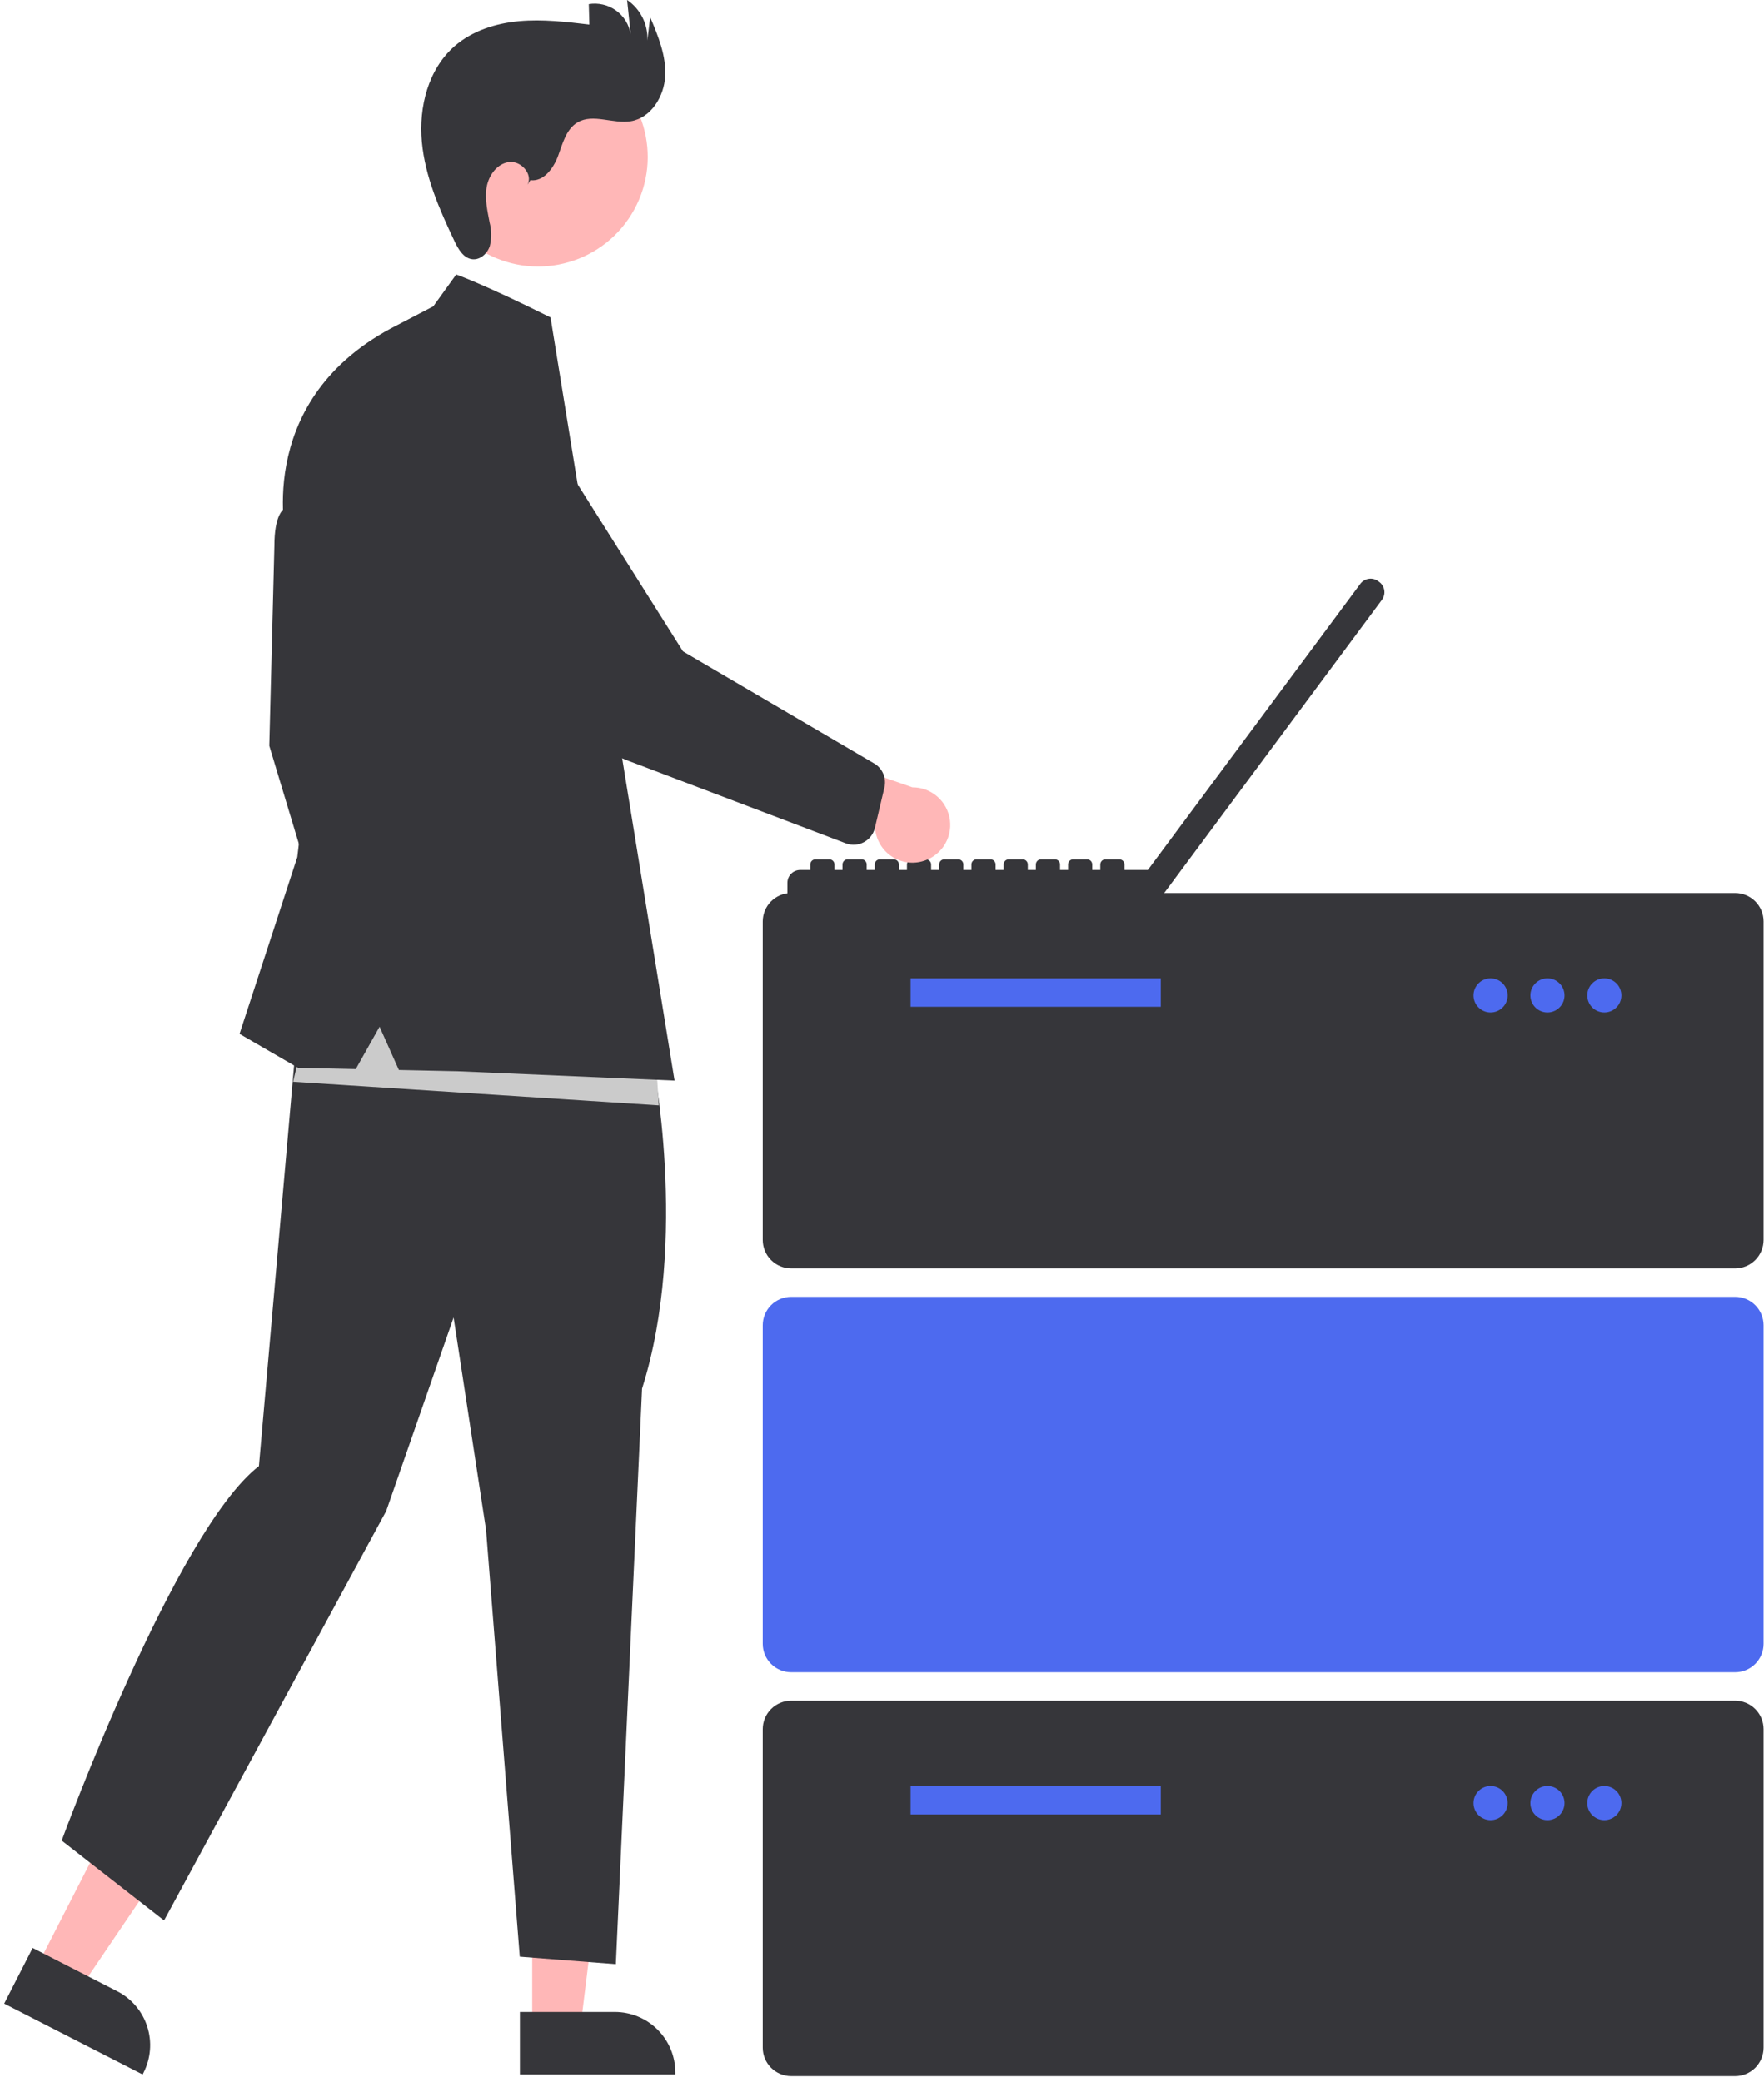 <svg width="100%" height="100%" viewBox="0 0 261 308" fill="none" xmlns="http://www.w3.org/2000/svg"><g id="maintenance-svg"><g id="maint-hardware-1"><path id="maint-hardware-bg-1" d="M256.729 187.629H117.061C115.946 187.628 114.877 187.184 114.088 186.396C113.299 185.607 112.856 184.538 112.854 183.423V136.306C112.856 135.19 113.299 134.121 114.088 133.332C114.877 132.544 115.946 132.1 117.061 132.099H256.729C257.844 132.1 258.914 132.544 259.702 133.332C260.491 134.121 260.935 135.19 260.936 136.306V183.423C260.935 184.538 260.491 185.607 259.702 186.396C258.914 187.184 257.844 187.628 256.729 187.629Z" fill="#36363A"></path><path id="maint-hardware-line-1" d="M171.751 144.719H134.73V148.926H171.751V144.719Z" fill="#4D6AEF"></path><path id="hardware-btn-1" d="M220.55 149.768C221.944 149.768 223.074 148.638 223.074 147.244C223.074 145.85 221.944 144.719 220.55 144.719C219.155 144.719 218.025 145.85 218.025 147.244C218.025 148.638 219.155 149.768 220.55 149.768Z" fill="#4D6AEF"></path><path id="hardware-btn-2" d="M228.964 149.768C230.358 149.768 231.488 148.638 231.488 147.244C231.488 145.85 230.358 144.719 228.964 144.719C227.57 144.719 226.439 145.85 226.439 147.244C226.439 148.638 227.57 149.768 228.964 149.768Z" fill="#4D6AEF"></path><path id="hardware-btn-3" d="M237.377 149.768C238.771 149.768 239.901 148.638 239.901 147.244C239.901 145.85 238.771 144.719 237.377 144.719C235.983 144.719 234.853 145.85 234.853 147.244C234.853 148.638 235.983 149.768 237.377 149.768Z" fill="#4D6AEF"></path></g><g id="maint-hardware-2"><path id="maint-hardware-bg-2" d="M256.729 247.367H117.061C115.946 247.366 114.877 246.922 114.088 246.133C113.299 245.345 112.856 244.275 112.854 243.16V196.043C112.856 194.928 113.299 193.859 114.088 193.07C114.877 192.281 115.946 191.838 117.061 191.836H256.729C257.844 191.838 258.914 192.281 259.702 193.07C260.491 193.859 260.935 194.928 260.936 196.043V243.16C260.935 244.275 260.491 245.345 259.702 246.133C258.914 246.922 257.844 247.366 256.729 247.367V247.367Z" fill="#4D6AEF"></path><path id="maint-hardware-line-2" d="M171.751 204.457H134.73V208.664H171.751V204.457Z" fill="#4D6AEF"></path><path id="hardware-btn-4" d="M220.55 209.505C221.944 209.505 223.074 208.375 223.074 206.981C223.074 205.587 221.944 204.457 220.55 204.457C219.155 204.457 218.025 205.587 218.025 206.981C218.025 208.375 219.155 209.505 220.55 209.505Z" fill="#4D6AEF"></path><path id="hardware-btn-5" d="M228.964 209.505C230.358 209.505 231.488 208.375 231.488 206.981C231.488 205.587 230.358 204.457 228.964 204.457C227.57 204.457 226.439 205.587 226.439 206.981C226.439 208.375 227.57 209.505 228.964 209.505Z" fill="#4D6AEF"></path><path id="hardware-btn-6" d="M237.377 209.505C238.771 209.505 239.901 208.375 239.901 206.981C239.901 205.587 238.771 204.457 237.377 204.457C235.983 204.457 234.853 205.587 234.853 206.981C234.853 208.375 235.983 209.505 237.377 209.505Z" fill="#4D6AEF"></path></g><g id="maint-hardware-3"><path id="maint-hardware-bg-3" d="M256.729 307.104H117.061C115.946 307.103 114.877 306.659 114.088 305.871C113.299 305.082 112.856 304.013 112.854 302.897V255.781C112.856 254.665 113.299 253.596 114.088 252.807C114.877 252.019 115.946 251.575 117.061 251.574H256.729C257.844 251.575 258.914 252.019 259.702 252.807C260.491 253.596 260.935 254.665 260.936 255.781V302.897C260.935 304.013 260.491 305.082 259.702 305.871C258.914 306.659 257.844 307.103 256.729 307.104V307.104Z" fill="#36363A"></path><path id="maint-hardware-line-3" d="M171.751 264.194H134.73V268.401H171.751V264.194Z" fill="#4D6AEF"></path><path id="hardware-btn-7" d="M220.55 269.243C221.944 269.243 223.074 268.112 223.074 266.718C223.074 265.324 221.944 264.194 220.55 264.194C219.155 264.194 218.025 265.324 218.025 266.718C218.025 268.112 219.155 269.243 220.55 269.243Z" fill="#4D6AEF"></path><path id="hardware-btn-8" d="M228.964 269.243C230.358 269.243 231.488 268.112 231.488 266.718C231.488 265.324 230.358 264.194 228.964 264.194C227.57 264.194 226.439 265.324 226.439 266.718C226.439 268.112 227.57 269.243 228.964 269.243Z" fill="#4D6AEF"></path><path id="hardware-btn-9" d="M237.377 269.243C238.771 269.243 239.901 268.112 239.901 266.718C239.901 265.324 238.771 264.194 237.377 264.194C235.983 264.194 234.853 265.324 234.853 266.718C234.853 268.112 235.983 269.243 237.377 269.243Z" fill="#4D6AEF"></path></g><path id="maint-laptop" d="M204.075 86.09L203.921 85.976L203.917 85.973C203.718 85.825 203.491 85.718 203.25 85.657C203.01 85.597 202.76 85.584 202.514 85.621C202.269 85.657 202.033 85.741 201.82 85.869C201.607 85.996 201.421 86.164 201.273 86.363L169.836 128.691H166.377V127.878C166.377 127.678 166.297 127.486 166.156 127.344C166.014 127.202 165.822 127.122 165.621 127.122H163.558C163.357 127.122 163.165 127.202 163.023 127.344C162.881 127.486 162.802 127.678 162.802 127.878V128.691H161.607V127.878C161.607 127.678 161.528 127.486 161.386 127.344C161.244 127.202 161.052 127.122 160.851 127.122H158.788C158.587 127.122 158.395 127.202 158.253 127.344C158.112 127.486 158.032 127.678 158.032 127.878V128.691H156.842V127.878C156.842 127.678 156.762 127.486 156.62 127.344C156.478 127.202 156.286 127.122 156.086 127.122H154.022C153.822 127.122 153.629 127.202 153.488 127.344C153.346 127.486 153.266 127.678 153.266 127.878V128.691H152.072V127.878C152.072 127.678 151.992 127.486 151.85 127.344C151.709 127.202 151.516 127.122 151.316 127.122H149.252C149.052 127.122 148.86 127.202 148.718 127.344C148.576 127.486 148.497 127.678 148.497 127.878V128.691H147.306V127.878C147.306 127.678 147.226 127.486 147.085 127.344C146.943 127.202 146.751 127.122 146.55 127.122H144.487C144.387 127.122 144.289 127.142 144.197 127.18C144.106 127.218 144.022 127.274 143.952 127.344C143.882 127.414 143.826 127.497 143.788 127.589C143.75 127.681 143.731 127.779 143.731 127.878V128.691H142.536V127.878C142.536 127.678 142.457 127.486 142.315 127.344C142.173 127.202 141.981 127.122 141.781 127.122H139.717C139.517 127.122 139.324 127.202 139.183 127.344C139.041 127.486 138.961 127.678 138.961 127.878V128.691H137.767V127.878C137.767 127.678 137.687 127.486 137.545 127.344C137.404 127.202 137.211 127.122 137.011 127.122H134.947C134.747 127.122 134.555 127.202 134.413 127.344C134.271 127.486 134.191 127.678 134.191 127.878V128.691H133.001V127.878C133.001 127.678 132.921 127.486 132.78 127.344C132.638 127.202 132.446 127.122 132.245 127.122H130.182C129.981 127.122 129.789 127.202 129.647 127.344C129.505 127.486 129.426 127.678 129.426 127.878V128.691H128.231V127.878C128.231 127.678 128.152 127.486 128.01 127.344C127.868 127.202 127.676 127.122 127.475 127.122H125.412C125.211 127.122 125.019 127.202 124.877 127.344C124.736 127.486 124.656 127.678 124.656 127.878V128.691H123.466V127.878C123.466 127.678 123.386 127.486 123.244 127.344C123.102 127.202 122.91 127.122 122.71 127.122H120.646C120.446 127.122 120.253 127.202 120.112 127.344C119.97 127.486 119.89 127.678 119.89 127.878V128.691H118.394C118.145 128.691 117.9 128.74 117.67 128.835C117.441 128.93 117.233 129.069 117.057 129.244C116.882 129.42 116.743 129.628 116.648 129.857C116.553 130.087 116.504 130.332 116.504 130.581V132.383C116.504 132.632 116.553 132.877 116.648 133.107C116.743 133.336 116.882 133.544 117.057 133.72C117.233 133.895 117.441 134.034 117.67 134.129C117.9 134.224 118.145 134.273 118.394 134.273H169.522C170.17 134.273 170.797 134.05 171.299 133.641C171.802 133.232 172.148 132.663 172.279 132.029L172.299 132.043L204.463 88.737L204.465 88.734C204.764 88.331 204.891 87.827 204.818 87.331C204.744 86.835 204.477 86.389 204.075 86.09V86.09Z" fill="#36363A"></path><g id="maint-man"><g id="maint-man-legs"><path id="maint-man-ankle_left" d="M5.395 291.054L11.745 294.304L27.303 271.354L17.93 266.558L5.395 291.054Z" fill="#FFB7B7"></path><path id="maint-man-feet_left" d="M4.834 288.151L17.341 294.552L17.342 294.552C19.456 295.634 21.053 297.511 21.783 299.771C22.513 302.03 22.315 304.487 21.233 306.601L21.101 306.86L0.623 296.381L4.834 288.151Z" fill="#36363A"></path><path id="maint-man-ankle_right" d="M78.743 299.945H85.878L89.272 272.427H78.742L78.743 299.945Z" fill="#FFB7B7"></path><path id="maint-man-feet_right" d="M76.922 297.616L90.972 297.615H90.972C93.347 297.615 95.624 298.559 97.303 300.238C98.982 301.917 99.925 304.194 99.926 306.569V306.86L76.922 306.86L76.922 297.616Z" fill="#36363A"></path><path id="maint-man-pants" d="M96.475 156.301C96.475 156.301 102.015 183.28 94.998 205.421L91.12 290.549L76.901 289.441L71.915 226.288L67.114 194.895L57.142 223.518L24.273 284.086L9.131 272.268C9.131 272.268 25.911 226.483 38.307 216.87L44.524 146.059L96.475 156.301Z" fill="#36363A"></path></g><g id="maint-man-head"><path id="maint-man-face" d="M93.848 30.987C98.143 23.13 95.255 13.279 87.399 8.984C79.542 4.69 69.691 7.577 65.397 15.434C61.102 23.29 63.989 33.141 71.846 37.436C79.703 41.731 89.553 38.843 93.848 30.987Z" fill="#FFB7B7"></path><path id="maint-man-hair" d="M78.475 26.649C80.419 26.902 81.885 24.913 82.565 23.075C83.245 21.237 83.763 19.097 85.453 18.104C87.761 16.748 90.715 18.379 93.355 17.932C96.336 17.426 98.274 14.267 98.426 11.247C98.578 8.227 97.376 5.322 96.197 2.538L95.785 5.998C95.84 4.825 95.594 3.658 95.069 2.608C94.543 1.558 93.758 0.66 92.787 0L93.317 5.078C93.204 4.377 92.954 3.706 92.581 3.102C92.208 2.498 91.72 1.974 91.144 1.56C90.567 1.146 89.915 0.849 89.224 0.688C88.534 0.526 87.817 0.503 87.117 0.618L87.201 3.644C83.758 3.234 80.284 2.824 76.831 3.136C73.377 3.448 69.899 4.541 67.282 6.815C63.366 10.217 61.937 15.82 62.416 20.984C62.897 26.149 65.029 31.001 67.251 35.688C67.81 36.867 68.583 38.198 69.879 38.348C71.044 38.483 72.11 37.509 72.472 36.394C72.751 35.25 72.74 34.054 72.441 32.915C72.113 31.174 71.7 29.395 72.008 27.65C72.316 25.906 73.571 24.182 75.329 23.968C77.088 23.754 78.887 25.764 78.042 27.321L78.475 26.649Z" fill="#36363A"></path></g><g id="maint-man-body"><path id="maint-man-body-3" d="M45.373 75.493C45.373 75.493 40.595 71.833 40.595 80.774L39.841 110.318L48.264 138.227L53.167 129.176L51.156 109.563L45.373 75.493Z" fill="#36363A"></path><path id="maint-man-body-2" d="M97.479 163.516L43.361 160.025L47.435 143.149L96.897 154.206L97.479 163.516Z" fill="#CBCBCB"></path><path id="maint-man-body-1" d="M64.103 45.321L67.498 40.608C67.498 40.608 71.292 41.898 81.453 46.955L82.171 51.37L99.808 159.851L67.749 158.468L59.019 158.282L56.162 151.878L52.639 158.147L44.114 157.965L35.44 152.936L43.988 126.787L46.754 102.9L42.48 80.397C42.48 80.397 37.101 59.732 57.818 48.59L64.103 45.321Z" fill="#36363A"></path></g><g id="maint-man-arm"><path id="maint-man-hand" d="M136.363 127.441C135.578 127.641 134.758 127.666 133.963 127.514C133.167 127.363 132.414 127.039 131.757 126.565C131.1 126.091 130.555 125.479 130.16 124.772C129.765 124.064 129.53 123.279 129.472 122.471L110.452 117.377L118.103 110.583L134.992 116.463C136.355 116.454 137.675 116.946 138.7 117.846C139.725 118.745 140.385 119.99 140.554 121.343C140.723 122.696 140.389 124.065 139.617 125.188C138.844 126.312 137.687 127.114 136.363 127.441V127.441Z" fill="#FFB7B7"></path><path id="maint-man-sleeve" d="M127.844 124.565C127.444 124.783 127.002 124.914 126.548 124.95C126.094 124.986 125.638 124.926 125.208 124.774L93.921 112.899C86.287 110.194 79.897 104.807 75.938 97.743L62.89 74.467C61.974 73.445 61.269 72.251 60.814 70.956C60.36 69.66 60.165 68.287 60.242 66.916C60.318 65.545 60.665 64.203 61.261 62.966C61.856 61.729 62.691 60.621 63.715 59.707C64.739 58.793 65.934 58.09 67.23 57.637C68.527 57.185 69.9 56.993 71.271 57.072C72.641 57.151 73.983 57.5 75.219 58.098C76.455 58.696 77.561 59.532 78.473 60.558L101.057 96.353L129.478 113.015C130.035 113.381 130.466 113.909 130.713 114.527C130.961 115.146 131.012 115.825 130.861 116.474L129.447 122.463C129.296 123.105 128.952 123.686 128.461 124.128C128.273 124.298 128.066 124.444 127.844 124.565V124.565Z" fill="#36363A"></path></g></g></g></svg>
